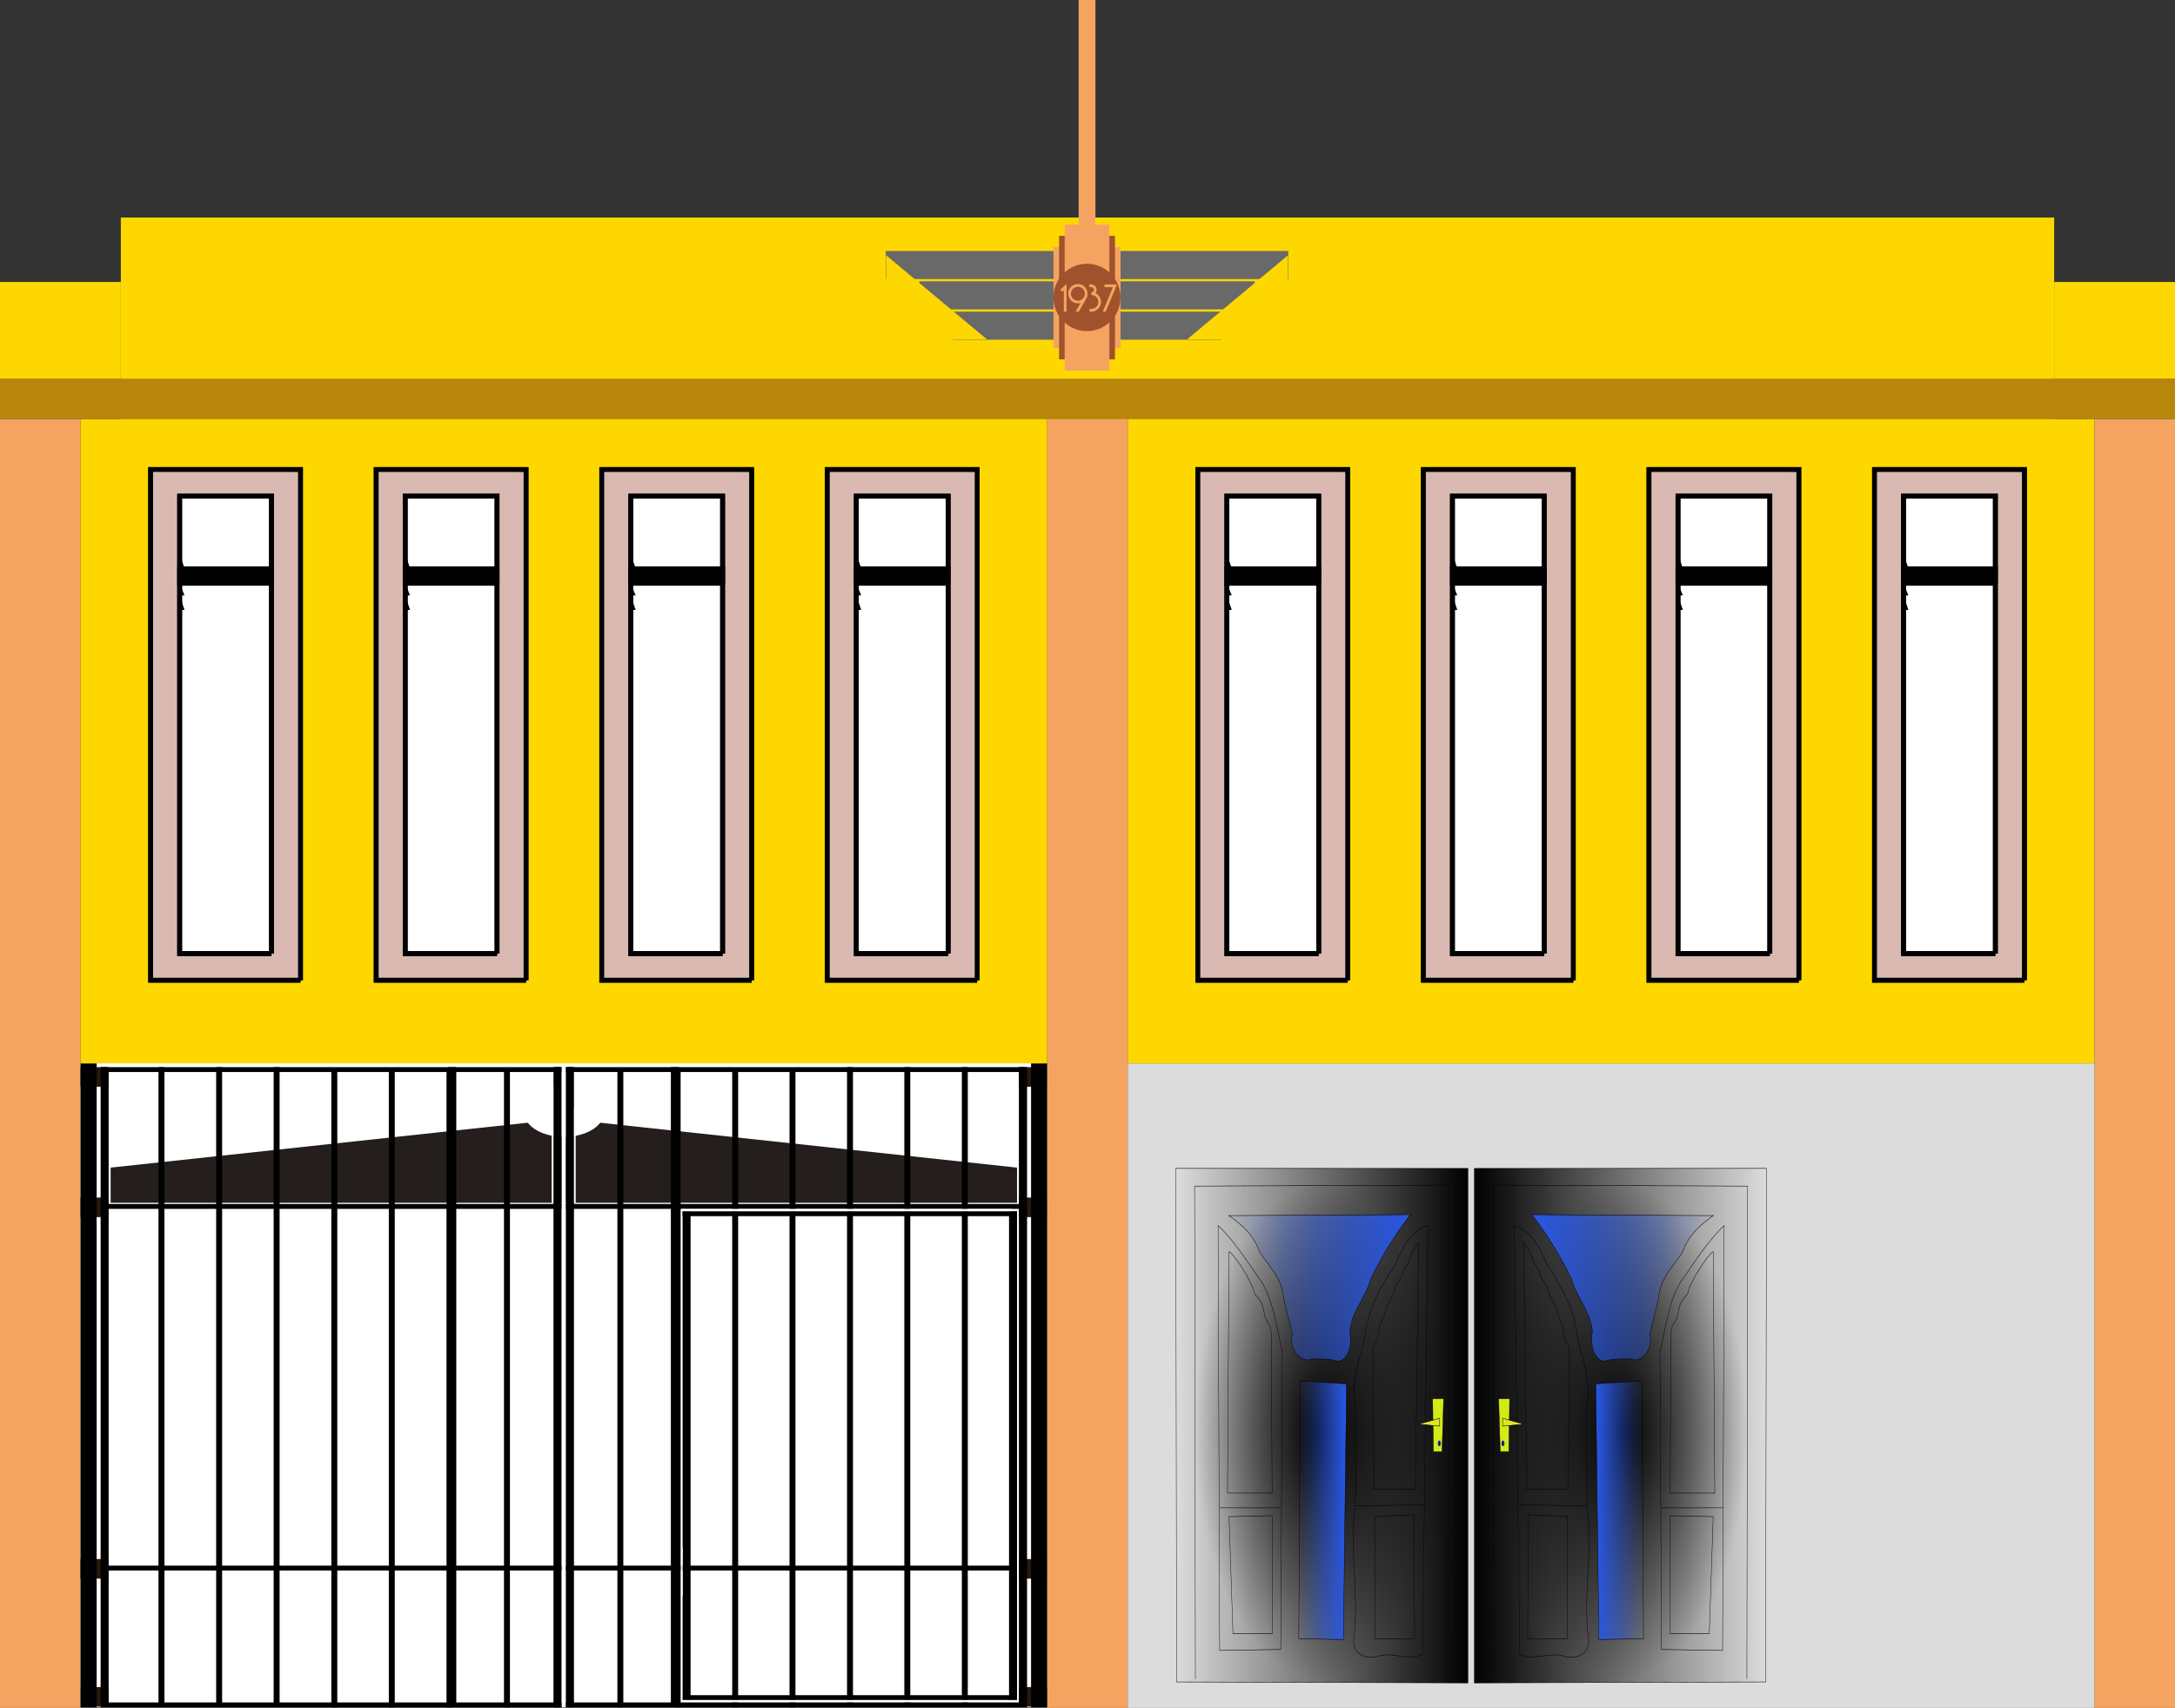 <?xml version="1.0" encoding="UTF-8" standalone="no"?>
<!-- Created with Inkscape (http://www.inkscape.org/) -->

<svg
   xmlns:dc="http://purl.org/dc/elements/1.1/"
   xmlns:cc="http://creativecommons.org/ns#"
   xmlns:rdf="http://www.w3.org/1999/02/22-rdf-syntax-ns#"
   xmlns:svg="http://www.w3.org/2000/svg"
   xmlns="http://www.w3.org/2000/svg"
   xmlns:sodipodi="http://sodipodi.sourceforge.net/DTD/sodipodi-0.dtd"
   xmlns:inkscape="http://www.inkscape.org/namespaces/inkscape"
   width="1350"
   height="1060"
   id="svg3119"
   version="1.1"
   inkscape:version="0.48.4 r9939"
   sodipodi:docname="1937 art deco shops.svg">
  <rect width="100%" height="100%" fill="#333333" stroke="none"/>
  <defs
     id="defs3121">
    <linearGradient
       id="linearGradient2935">
      <stop
         offset="0"
         style="stop-color:black;stop-opacity:.648"
         id="stop2937" />
      <stop
         offset="1"
         style="stop-color:black;stop-opacity:0"
         id="stop2939" />
    </linearGradient>
    <linearGradient
       inkscape:collect="always"
       x1="310.79"
       y1="703.92"
       x2="434.3"
       gradientUnits="userSpaceOnUse"
       y2="703.92"
       id="linearGradient4940">
      <stop
         offset="0"
         style="stop-color:#2958e6"
         id="stop13037" />
      <stop
         offset="1"
         style="stop-color:#2958e6;stop-opacity:0"
         id="stop13039" />
    </linearGradient>
    <linearGradient
       inkscape:collect="always"
       x1="146.11"
       y1="250.12"
       x2="613.04"
       gradientUnits="userSpaceOnUse"
       y2="250.12"
       id="linearGradient4938">
      <stop
         offset="0"
         style="stop-color:#2958e6"
         id="stop13027" />
      <stop
         offset="1"
         style="stop-color:#2958e6;stop-opacity:0"
         id="stop13029" />
    </linearGradient>
    <radialGradient
       inkscape:collect="always"
       r="326.85"
       gradientTransform="matrix(1,0,0,1.544,0,-295.96)"
       cx="374.55"
       cy="544.26"
       gradientUnits="userSpaceOnUse"
       id="radialGradient4936">
      <stop
         offset="0"
         style="stop-color:black"
         id="stop4887" />
      <stop
         offset="1"
         style="stop-color:black;stop-opacity:0"
         id="stop4889" />
    </radialGradient>
    <linearGradient
       inkscape:collect="always"
       x1="-.5"
       y1="531.2"
       x2="749.61"
       gradientUnits="userSpaceOnUse"
       y2="531.2"
       id="linearGradient4934">
      <stop
         offset="0"
         style="stop-color:black"
         id="stop4907" />
      <stop
         offset="1"
         style="stop-color:black;stop-opacity:0"
         id="stop4909" />
    </linearGradient>
    <linearGradient
       inkscape:collect="always"
       x1="-0.5"
       y1="531.2"
       x2="749.61"
       gradientUnits="userSpaceOnUse"
       y2="531.2"
       id="linearGradient4934-7">
      <stop
         offset="0"
         style="stop-color:black"
         id="stop4907-1" />
      <stop
         offset="1"
         style="stop-color:black;stop-opacity:0"
         id="stop4909-0" />
    </linearGradient>
    <radialGradient
       inkscape:collect="always"
       r="326.85"
       gradientTransform="matrix(1,0,0,1.544,0,-295.96)"
       cx="374.55"
       cy="544.26"
       gradientUnits="userSpaceOnUse"
       id="radialGradient4936-7">
      <stop
         offset="0"
         style="stop-color:black"
         id="stop4887-3" />
      <stop
         offset="1"
         style="stop-color:black;stop-opacity:0"
         id="stop4889-4" />
    </radialGradient>
    <linearGradient
       inkscape:collect="always"
       x1="146.11"
       y1="250.12"
       x2="613.04"
       gradientUnits="userSpaceOnUse"
       y2="250.12"
       id="linearGradient4938-9">
      <stop
         offset="0"
         style="stop-color:#2958e6"
         id="stop13027-6" />
      <stop
         offset="1"
         style="stop-color:#2958e6;stop-opacity:0"
         id="stop13029-5" />
    </linearGradient>
    <linearGradient
       inkscape:collect="always"
       x1="310.79"
       y1="703.92"
       x2="434.3"
       gradientUnits="userSpaceOnUse"
       y2="703.92"
       id="linearGradient4940-1">
      <stop
         offset="0"
         style="stop-color:#2958e6"
         id="stop13037-0" />
      <stop
         offset="1"
         style="stop-color:#2958e6;stop-opacity:0"
         id="stop13039-9" />
    </linearGradient>
  </defs>
  <sodipodi:namedview
     id="base"
     pagecolor="#ffffff"
     bordercolor="#666666"
     borderopacity="1.0"
     inkscape:pageopacity="0.0"
     inkscape:pageshadow="2"
     inkscape:zoom="0.53033009"
     inkscape:cx="856.32052"
     inkscape:cy="445.71489"
     inkscape:document-units="px"
     inkscape:current-layer="layer1"
     showgrid="false"
     inkscape:window-width="1280"
     inkscape:window-height="740"
     inkscape:window-x="-4"
     inkscape:window-y="-4"
     inkscape:window-maximized="1"
     fit-margin-top="0"
     fit-margin-left="0"
     fit-margin-right="0"
     fit-margin-bottom="0" />
  <g
     inkscape:label="Layer 1"
     inkscape:groupmode="layer"
     id="layer1"
     transform="translate(0,7.638)">
    <g
       id="g6263">
      <g
         id="g6256">
        <rect
           style="fill:#f4a460;fill-opacity:1;fill-rule:evenodd;stroke:none"
           id="rect3127"
           width="50"
           height="800"
           x="0"
           y="252.362" />
        <rect
           style="fill:#ffd700;fill-opacity:1;fill-rule:evenodd;stroke:none"
           id="rect3129"
           width="600"
           height="400"
           x="50"
           y="252.362" />
        <rect
           style="fill:#f4a460;fill-opacity:1;fill-rule:evenodd;stroke:none"
           id="rect3127-4"
           width="50"
           height="800"
           x="650"
           y="252.362" />
        <rect
           style="fill:#ffd700;fill-opacity:1;fill-rule:evenodd;stroke:none"
           id="rect3129-8"
           width="600"
           height="400"
           x="700"
           y="252.362" />
        <rect
           style="fill:#f4a460;fill-opacity:1;fill-rule:evenodd;stroke:none"
           id="rect3127-4-8"
           width="50"
           height="800"
           x="1300"
           y="252.362" />
      </g>
      <g
         id="g4884">
        <rect
           style="fill:#ffd700;fill-opacity:1;fill-rule:evenodd;stroke:none"
           id="rect3185"
           width="1200"
           height="125"
           x="75"
           y="127.362" />
        <rect
           style="fill:#b8860b;fill-opacity:1;fill-rule:evenodd;stroke:none"
           id="rect3273"
           width="1350"
           height="25"
           x="0"
           y="227.362" />
        <g
           id="g3290"
           transform="matrix(0.694,0,0,0.697,222.983,155.878)">
          <rect
             transform="scale(1,-1)"
             y="-67.891"
             x="530.904"
             height="25"
             width="240"
             id="rect2985"
             style="fill:#696969;fill-opacity:1;fill-rule:evenodd;stroke:none" />
          <rect
             transform="scale(1,-1)"
             y="-40.891"
             x="500.904"
             height="25"
             width="300"
             id="rect2985-1"
             style="fill:#696969;fill-opacity:1;fill-rule:evenodd;stroke:none" />
          <rect
             transform="scale(1,-1)"
             y="-13.891"
             x="470.904"
             height="25"
             width="360"
             id="rect2985-1-7"
             style="fill:#696969;fill-opacity:1;fill-rule:evenodd;stroke:none" />
          <path
             transform="matrix(0.142,-0.119,0.247,0.205,351.549,-127.735)"
             inkscape:transform-center-y="-22.339557"
             inkscape:transform-center-x="-20.130593"
             d="m -89.214,900.722 -158.08,-91.268 -158.08,-91.268 158.08,-91.268 158.08,-91.268 -9e-6,182.535 z"
             inkscape:randomized="0"
             inkscape:rounded="0"
             inkscape:flatsided="false"
             sodipodi:arg2="2.0943952"
             sodipodi:arg1="1.0471976"
             sodipodi:r2="105.38674"
             sodipodi:r1="210.77348"
             sodipodi:cy="718.18658"
             sodipodi:cx="-194.60027"
             sodipodi:sides="3"
             id="path3023"
             style="fill:#ffd700;fill-opacity:1;fill-rule:evenodd;stroke:none"
             sodipodi:type="star" />
          <path
             transform="matrix(-0.142,-0.119,-0.247,0.205,950.259,-127.735)"
             inkscape:transform-center-y="-22.339557"
             inkscape:transform-center-x="20.130596"
             d="m -89.214,900.722 -158.08,-91.268 -158.08,-91.268 158.08,-91.268 158.08,-91.268 -9e-6,182.535 z"
             inkscape:randomized="0"
             inkscape:rounded="0"
             inkscape:flatsided="false"
             sodipodi:arg2="2.0943952"
             sodipodi:arg1="1.0471976"
             sodipodi:r2="105.38674"
             sodipodi:r1="210.77348"
             sodipodi:cy="718.18658"
             sodipodi:cx="-194.60027"
             sodipodi:sides="3"
             id="path3023-4"
             style="fill:#ffd700;fill-opacity:1;fill-rule:evenodd;stroke:none"
             sodipodi:type="star" />
          <rect
             y="-14.609"
             x="620.904"
             height="90"
             width="60"
             id="rect3043"
             style="fill:#f4a460;fill-opacity:1;fill-rule:evenodd;stroke:none" />
          <rect
             y="-24.609"
             x="625.904"
             height="110"
             width="50"
             id="rect3043-0"
             style="fill:#a0522d;fill-opacity:1;fill-rule:evenodd;stroke:none" />
          <rect
             y="-34.609"
             x="630.904"
             height="130"
             width="40"
             id="rect3043-0-9"
             style="fill:#f4a460;fill-opacity:1;fill-rule:evenodd;stroke:none" />
          <path
             transform="matrix(0.962,0,0,1.011,502.211,-1012.787)"
             sodipodi:open="true"
             sodipodi:end="11.882284"
             sodipodi:start="5.748112"
             d="m 181.311,1016.568 c 8.777,14.094 3.889,32.293 -10.919,40.647 -14.807,8.354 -33.926,3.701 -42.703,-10.393 -8.777,-14.094 -3.889,-32.293 10.919,-40.647 13.27,-7.487 30.297,-4.608 40.046,6.772"
             sodipodi:ry="29.666666"
             sodipodi:rx="31.166666"
             sodipodi:cy="1031.6956"
             sodipodi:cx="154.5"
             id="path3081"
             style="fill:#a0522d;fill-opacity:1;fill-rule:evenodd;stroke:none"
             sodipodi:type="arc" />
          <g
             id="flowRoot3083"
             style="font-size:4px;font-style:normal;font-weight:normal;line-height:125%;letter-spacing:0px;word-spacing:0px;fill:#f4a460;fill-opacity:1;stroke:none;font-family:Sans"
             transform="translate(573.136,-1032.328)">
            <path
               id="path3092"
               style="font-size:32px;font-variant:normal;font-stretch:normal;fill:#f4a460;font-family:Grenadier NF;-inkscape-font-specification:Grenadier NF"
               d="m 59.432,1075.219 0,-24.672 -5.664,5.216 1.632,1.792 1.6,-1.504 0,19.168 z"
               inkscape:connector-curvature="0" />
            <path
               id="path3094"
               style="font-size:32px;font-variant:normal;font-stretch:normal;fill:#f4a460;font-family:Grenadier NF;-inkscape-font-specification:Grenadier NF"
               d="m 77.083,1063.539 c 0.383,-0.674 0.665,-1.366 0.848,-2.076 0.183,-0.71 0.273,-1.426 0.272,-2.148 -0.034,-2.265 -0.814,-4.255 -2.34,-5.968 -1.526,-1.713 -3.594,-2.615 -6.204,-2.704 -1.407,0.01 -2.771,0.352 -4.091,1.035 -1.32,0.683 -2.412,1.66 -3.273,2.933 -0.862,1.273 -1.308,2.798 -1.339,4.576 0.057,2.335 0.887,4.345 2.488,6.028 1.601,1.683 3.631,2.565 6.088,2.644 0.4,0 0.808,-0.025 1.224,-0.08 0.416,-0.055 0.84,-0.145 1.272,-0.272 l -4.416,7.712 2.784,0 z m -1.504,-5.92 c 0.155,0.549 0.229,1.083 0.224,1.6 -0.069,1.94 -0.723,3.46 -1.964,4.56 -1.241,1.1 -2.655,1.66 -4.244,1.68 -1.799,-0.061 -3.273,-0.699 -4.424,-1.916 -1.151,-1.217 -1.745,-2.647 -1.784,-4.292 0.085,-2.021 0.771,-3.555 2.056,-4.6 1.285,-1.045 2.659,-1.571 4.12,-1.576 1.347,0 2.573,0.389 3.68,1.156 1.107,0.767 1.885,1.897 2.336,3.388 z"
               inkscape:connector-curvature="0" />
            <path
               id="path3096"
               style="font-size:32px;font-variant:normal;font-stretch:normal;fill:#f4a460;font-family:Grenadier NF;-inkscape-font-specification:Grenadier NF"
               d="m 90.296,1066.611 c -0.021,-1.738 -0.483,-3.302 -1.388,-4.692 -0.905,-1.39 -2.127,-2.45 -3.668,-3.18 0.369,-0.403 0.647,-0.861 0.836,-1.376 0.189,-0.515 0.283,-1.069 0.284,-1.664 -0.036,-1.259 -0.492,-2.341 -1.368,-3.248 -0.876,-0.907 -1.956,-1.381 -3.24,-1.424 l -1.984,0 0,2.432 1.984,0 c 0.637,0.019 1.155,0.245 1.556,0.676 0.401,0.431 0.607,0.953 0.62,1.564 -0.015,0.641 -0.233,1.175 -0.652,1.604 -0.419,0.429 -0.949,0.651 -1.588,0.668 l 0,2.432 c 1.743,0.047 3.201,0.657 4.376,1.832 1.175,1.175 1.785,2.633 1.832,4.376 -0.051,1.715 -0.677,3.165 -1.88,4.352 -1.203,1.187 -2.677,1.805 -4.424,1.856 l -1.6,0 0,2.4 1.632,0 c 2.419,-0.069 4.453,-0.923 6.1,-2.564 1.647,-1.641 2.505,-3.655 2.572,-6.044 z"
               inkscape:connector-curvature="0" />
            <path
               id="path3098"
               style="font-size:32px;font-variant:normal;font-stretch:normal;fill:#f4a460;font-family:Grenadier NF;-inkscape-font-specification:Grenadier NF"
               d="m 104.566,1051.027 -11.2,0 0,2.432 7.552,0 -9.088,21.76 2.624,0 z"
               inkscape:connector-curvature="0" />
          </g>
          <rect
             y="-234.609"
             x="643.404"
             height="200"
             width="15"
             id="rect3100"
             style="fill:#f4a460;fill-opacity:1;fill-rule:evenodd;stroke:none" />
        </g>
        <rect
           style="fill:#ffd700;fill-opacity:1;fill-rule:evenodd;stroke:none"
           id="rect4864"
           width="75"
           height="60"
           x="0"
           y="167.362" />
        <rect
           style="fill:#ffd700;fill-opacity:1;fill-rule:evenodd;stroke:none"
           id="rect4864-5"
           width="75"
           height="60"
           x="1275"
           y="167.362" />
      </g>
      <g
         id="g5465">
        <g
           id="g5253">
          <g
             transform="matrix(1.5,0,0,1.502,910.482,-105.38)"
             id="g4408">
            <path
               inkscape:connector-curvature="0"
               id="path4"
               style="fill:none;stroke:#000000;stroke-width:2"
               d="m -482.65,470.091 v -211 l -62,-10e-4 v 211 h 62" />
            <path
               inkscape:connector-curvature="0"
               id="path16"
               style="fill:#d9b9b1;stroke:#000000;stroke-width:2"
               d="m -482.65,470.091 v -211 l -62,-10e-4 v 211 h 62 z" />
            <path
               inkscape:connector-curvature="0"
               id="path20"
               style="fill:#ffffff;stroke:#000000;stroke-width:2"
               d="m -494.65,459.091 v -189 l -38,-10e-4 v 189 h 38 z" />
            <path
               inkscape:connector-curvature="0"
               id="path36"
               style="fill:#000000;stroke:#000000;stroke-width:2"
               d="m -494.65,306.09 v -6 h -38 v 6 h 38" />
            <path
               inkscape:connector-curvature="0"
               id="path40"
               style="fill:#000000"
               d="m -532.65,294.09 v 6 h 2 l -2,-6 z" />
            <path
               inkscape:connector-curvature="0"
               id="path42"
               style="fill:#000000"
               d="m -532.65,300.09 v 6 h 2 l -2,-6 z" />
            <path
               inkscape:connector-curvature="0"
               id="path48"
               style="fill:#000000"
               d="m -532.65,294.09 v 6 h 2 l -2,-6 z" />
            <path
               inkscape:connector-curvature="0"
               id="path50"
               style="fill:#000000"
               d="m -532.65,300.09 v 6 h 2 l -2,-6 z" />
            <path
               inkscape:connector-curvature="0"
               id="path52"
               style="fill:#000000"
               d="m -532.65,306.09 v 5 h 2 l -2,-5 z" />
            <path
               inkscape:connector-curvature="0"
               id="path58"
               style="fill:#000000"
               d="m -532.65,311.09 v 6 h 2 l -2,-6 z" />
            <path
               inkscape:connector-curvature="0"
               id="path158"
               style="fill:none;stroke:#000000;stroke-width:2"
               d="m -494.65,459.091 v -189 l -38,-10e-4 v 189 h 38" />
          </g>
          <g
             transform="matrix(1.5,0,0,1.502,1050.482,-105.38)"
             id="g4408-9">
            <path
               inkscape:connector-curvature="0"
               id="path4-8"
               style="fill:none;stroke:#000000;stroke-width:2"
               d="m -482.65,470.091 v -211 l -62,-10e-4 v 211 h 62" />
            <path
               inkscape:connector-curvature="0"
               id="path16-4"
               style="fill:#d9b9b1;stroke:#000000;stroke-width:2"
               d="m -482.65,470.091 v -211 l -62,-10e-4 v 211 h 62 z" />
            <path
               inkscape:connector-curvature="0"
               id="path20-0"
               style="fill:#ffffff;stroke:#000000;stroke-width:2"
               d="m -494.65,459.091 v -189 l -38,-10e-4 v 189 h 38 z" />
            <path
               inkscape:connector-curvature="0"
               id="path36-7"
               style="fill:#000000;stroke:#000000;stroke-width:2"
               d="m -494.65,306.09 v -6 h -38 v 6 h 38" />
            <path
               inkscape:connector-curvature="0"
               id="path40-6"
               style="fill:#000000"
               d="m -532.65,294.09 v 6 h 2 l -2,-6 z" />
            <path
               inkscape:connector-curvature="0"
               id="path42-3"
               style="fill:#000000"
               d="m -532.65,300.09 v 6 h 2 l -2,-6 z" />
            <path
               inkscape:connector-curvature="0"
               id="path48-6"
               style="fill:#000000"
               d="m -532.65,294.09 v 6 h 2 l -2,-6 z" />
            <path
               inkscape:connector-curvature="0"
               id="path50-1"
               style="fill:#000000"
               d="m -532.65,300.09 v 6 h 2 l -2,-6 z" />
            <path
               inkscape:connector-curvature="0"
               id="path52-5"
               style="fill:#000000"
               d="m -532.65,306.09 v 5 h 2 l -2,-5 z" />
            <path
               inkscape:connector-curvature="0"
               id="path58-4"
               style="fill:#000000"
               d="m -532.65,311.09 v 6 h 2 l -2,-6 z" />
            <path
               inkscape:connector-curvature="0"
               id="path158-2"
               style="fill:none;stroke:#000000;stroke-width:2"
               d="m -494.65,459.091 v -189 l -38,-10e-4 v 189 h 38" />
          </g>
          <g
             transform="matrix(1.5,0,0,1.502,1190.482,-105.38)"
             id="g4408-9-0">
            <path
               inkscape:connector-curvature="0"
               id="path4-8-9"
               style="fill:none;stroke:#000000;stroke-width:2"
               d="m -482.65,470.091 v -211 l -62,-10e-4 v 211 h 62" />
            <path
               inkscape:connector-curvature="0"
               id="path16-4-7"
               style="fill:#d9b9b1;stroke:#000000;stroke-width:2"
               d="m -482.65,470.091 v -211 l -62,-10e-4 v 211 h 62 z" />
            <path
               inkscape:connector-curvature="0"
               id="path20-0-3"
               style="fill:#ffffff;stroke:#000000;stroke-width:2"
               d="m -494.65,459.091 v -189 l -38,-10e-4 v 189 h 38 z" />
            <path
               inkscape:connector-curvature="0"
               id="path36-7-7"
               style="fill:#000000;stroke:#000000;stroke-width:2"
               d="m -494.65,306.09 v -6 h -38 v 6 h 38" />
            <path
               inkscape:connector-curvature="0"
               id="path40-6-2"
               style="fill:#000000"
               d="m -532.65,294.09 v 6 h 2 l -2,-6 z" />
            <path
               inkscape:connector-curvature="0"
               id="path42-3-6"
               style="fill:#000000"
               d="m -532.65,300.09 v 6 h 2 l -2,-6 z" />
            <path
               inkscape:connector-curvature="0"
               id="path48-6-0"
               style="fill:#000000"
               d="m -532.65,294.09 v 6 h 2 l -2,-6 z" />
            <path
               inkscape:connector-curvature="0"
               id="path50-1-1"
               style="fill:#000000"
               d="m -532.65,300.09 v 6 h 2 l -2,-6 z" />
            <path
               inkscape:connector-curvature="0"
               id="path52-5-6"
               style="fill:#000000"
               d="m -532.65,306.09 v 5 h 2 l -2,-5 z" />
            <path
               inkscape:connector-curvature="0"
               id="path58-4-5"
               style="fill:#000000"
               d="m -532.65,311.09 v 6 h 2 l -2,-6 z" />
            <path
               inkscape:connector-curvature="0"
               id="path158-2-7"
               style="fill:none;stroke:#000000;stroke-width:2"
               d="m -494.65,459.091 v -189 l -38,-10e-4 v 189 h 38" />
          </g>
          <g
             transform="matrix(1.5,0,0,1.502,1330.482,-105.38)"
             id="g4408-9-0-5">
            <path
               inkscape:connector-curvature="0"
               id="path4-8-9-4"
               style="fill:none;stroke:#000000;stroke-width:2"
               d="m -482.65,470.091 v -211 l -62,-10e-4 v 211 h 62" />
            <path
               inkscape:connector-curvature="0"
               id="path16-4-7-1"
               style="fill:#d9b9b1;stroke:#000000;stroke-width:2"
               d="m -482.65,470.091 v -211 l -62,-10e-4 v 211 h 62 z" />
            <path
               inkscape:connector-curvature="0"
               id="path20-0-3-2"
               style="fill:#ffffff;stroke:#000000;stroke-width:2"
               d="m -494.65,459.091 v -189 l -38,-10e-4 v 189 h 38 z" />
            <path
               inkscape:connector-curvature="0"
               id="path36-7-7-0"
               style="fill:#000000;stroke:#000000;stroke-width:2"
               d="m -494.65,306.09 v -6 h -38 v 6 h 38" />
            <path
               inkscape:connector-curvature="0"
               id="path40-6-2-0"
               style="fill:#000000"
               d="m -532.65,294.09 v 6 h 2 l -2,-6 z" />
            <path
               inkscape:connector-curvature="0"
               id="path42-3-6-1"
               style="fill:#000000"
               d="m -532.65,300.09 v 6 h 2 l -2,-6 z" />
            <path
               inkscape:connector-curvature="0"
               id="path48-6-0-4"
               style="fill:#000000"
               d="m -532.65,294.09 v 6 h 2 l -2,-6 z" />
            <path
               inkscape:connector-curvature="0"
               id="path50-1-1-6"
               style="fill:#000000"
               d="m -532.65,300.09 v 6 h 2 l -2,-6 z" />
            <path
               inkscape:connector-curvature="0"
               id="path52-5-6-0"
               style="fill:#000000"
               d="m -532.65,306.09 v 5 h 2 l -2,-5 z" />
            <path
               inkscape:connector-curvature="0"
               id="path58-4-5-7"
               style="fill:#000000"
               d="m -532.65,311.09 v 6 h 2 l -2,-6 z" />
            <path
               inkscape:connector-curvature="0"
               id="path158-2-7-1"
               style="fill:none;stroke:#000000;stroke-width:2"
               d="m -494.65,459.091 v -189 l -38,-10e-4 v 189 h 38" />
          </g>
        </g>
        <g
           transform="translate(650,3.9900608e-6)"
           id="g5253-7">
          <g
             transform="matrix(1.5,0,0,1.502,910.482,-105.38)"
             id="g4408-7">
            <path
               inkscape:connector-curvature="0"
               id="path4-7"
               style="fill:none;stroke:#000000;stroke-width:2"
               d="m -482.65,470.091 v -211 l -62,-10e-4 v 211 h 62" />
            <path
               inkscape:connector-curvature="0"
               id="path16-7"
               style="fill:#d9b9b1;stroke:#000000;stroke-width:2"
               d="m -482.65,470.091 v -211 l -62,-10e-4 v 211 h 62 z" />
            <path
               inkscape:connector-curvature="0"
               id="path20-3"
               style="fill:#ffffff;stroke:#000000;stroke-width:2"
               d="m -494.65,459.091 v -189 l -38,-10e-4 v 189 h 38 z" />
            <path
               inkscape:connector-curvature="0"
               id="path36-3"
               style="fill:#000000;stroke:#000000;stroke-width:2"
               d="m -494.65,306.09 v -6 h -38 v 6 h 38" />
            <path
               inkscape:connector-curvature="0"
               id="path40-5"
               style="fill:#000000"
               d="m -532.65,294.09 v 6 h 2 l -2,-6 z" />
            <path
               inkscape:connector-curvature="0"
               id="path42-9"
               style="fill:#000000"
               d="m -532.65,300.09 v 6 h 2 l -2,-6 z" />
            <path
               inkscape:connector-curvature="0"
               id="path48-9"
               style="fill:#000000"
               d="m -532.65,294.09 v 6 h 2 l -2,-6 z" />
            <path
               inkscape:connector-curvature="0"
               id="path50-8"
               style="fill:#000000"
               d="m -532.65,300.09 v 6 h 2 l -2,-6 z" />
            <path
               inkscape:connector-curvature="0"
               id="path52-1"
               style="fill:#000000"
               d="m -532.65,306.09 v 5 h 2 l -2,-5 z" />
            <path
               inkscape:connector-curvature="0"
               id="path58-8"
               style="fill:#000000"
               d="m -532.65,311.09 v 6 h 2 l -2,-6 z" />
            <path
               inkscape:connector-curvature="0"
               id="path158-26"
               style="fill:none;stroke:#000000;stroke-width:2"
               d="m -494.65,459.091 v -189 l -38,-10e-4 v 189 h 38" />
          </g>
          <g
             transform="matrix(1.5,0,0,1.502,1050.482,-105.38)"
             id="g4408-9-6">
            <path
               inkscape:connector-curvature="0"
               id="path4-8-0"
               style="fill:none;stroke:#000000;stroke-width:2"
               d="m -482.65,470.091 v -211 l -62,-10e-4 v 211 h 62" />
            <path
               inkscape:connector-curvature="0"
               id="path16-4-3"
               style="fill:#d9b9b1;stroke:#000000;stroke-width:2"
               d="m -482.65,470.091 v -211 l -62,-10e-4 v 211 h 62 z" />
            <path
               inkscape:connector-curvature="0"
               id="path20-0-8"
               style="fill:#ffffff;stroke:#000000;stroke-width:2"
               d="m -494.65,459.091 v -189 l -38,-10e-4 v 189 h 38 z" />
            <path
               inkscape:connector-curvature="0"
               id="path36-7-0"
               style="fill:#000000;stroke:#000000;stroke-width:2"
               d="m -494.65,306.09 v -6 h -38 v 6 h 38" />
            <path
               inkscape:connector-curvature="0"
               id="path40-6-1"
               style="fill:#000000"
               d="m -532.65,294.09 v 6 h 2 l -2,-6 z" />
            <path
               inkscape:connector-curvature="0"
               id="path42-3-2"
               style="fill:#000000"
               d="m -532.65,300.09 v 6 h 2 l -2,-6 z" />
            <path
               inkscape:connector-curvature="0"
               id="path48-6-5"
               style="fill:#000000"
               d="m -532.65,294.09 v 6 h 2 l -2,-6 z" />
            <path
               inkscape:connector-curvature="0"
               id="path50-1-0"
               style="fill:#000000"
               d="m -532.65,300.09 v 6 h 2 l -2,-6 z" />
            <path
               inkscape:connector-curvature="0"
               id="path52-5-9"
               style="fill:#000000"
               d="m -532.65,306.09 v 5 h 2 l -2,-5 z" />
            <path
               inkscape:connector-curvature="0"
               id="path58-4-4"
               style="fill:#000000"
               d="m -532.65,311.09 v 6 h 2 l -2,-6 z" />
            <path
               inkscape:connector-curvature="0"
               id="path158-2-78"
               style="fill:none;stroke:#000000;stroke-width:2"
               d="m -494.65,459.091 v -189 l -38,-10e-4 v 189 h 38" />
          </g>
          <g
             transform="matrix(1.5,0,0,1.502,1190.482,-105.38)"
             id="g4408-9-0-3">
            <path
               inkscape:connector-curvature="0"
               id="path4-8-9-5"
               style="fill:none;stroke:#000000;stroke-width:2"
               d="m -482.65,470.091 v -211 l -62,-10e-4 v 211 h 62" />
            <path
               inkscape:connector-curvature="0"
               id="path16-4-7-12"
               style="fill:#d9b9b1;stroke:#000000;stroke-width:2"
               d="m -482.65,470.091 v -211 l -62,-10e-4 v 211 h 62 z" />
            <path
               inkscape:connector-curvature="0"
               id="path20-0-3-0"
               style="fill:#ffffff;stroke:#000000;stroke-width:2"
               d="m -494.65,459.091 v -189 l -38,-10e-4 v 189 h 38 z" />
            <path
               inkscape:connector-curvature="0"
               id="path36-7-7-1"
               style="fill:#000000;stroke:#000000;stroke-width:2"
               d="m -494.65,306.09 v -6 h -38 v 6 h 38" />
            <path
               inkscape:connector-curvature="0"
               id="path40-6-2-6"
               style="fill:#000000"
               d="m -532.65,294.09 v 6 h 2 l -2,-6 z" />
            <path
               inkscape:connector-curvature="0"
               id="path42-3-6-4"
               style="fill:#000000"
               d="m -532.65,300.09 v 6 h 2 l -2,-6 z" />
            <path
               inkscape:connector-curvature="0"
               id="path48-6-0-0"
               style="fill:#000000"
               d="m -532.65,294.09 v 6 h 2 l -2,-6 z" />
            <path
               inkscape:connector-curvature="0"
               id="path50-1-1-61"
               style="fill:#000000"
               d="m -532.65,300.09 v 6 h 2 l -2,-6 z" />
            <path
               inkscape:connector-curvature="0"
               id="path52-5-6-8"
               style="fill:#000000"
               d="m -532.65,306.09 v 5 h 2 l -2,-5 z" />
            <path
               inkscape:connector-curvature="0"
               id="path58-4-5-9"
               style="fill:#000000"
               d="m -532.65,311.09 v 6 h 2 l -2,-6 z" />
            <path
               inkscape:connector-curvature="0"
               id="path158-2-7-8"
               style="fill:none;stroke:#000000;stroke-width:2"
               d="m -494.65,459.091 v -189 l -38,-10e-4 v 189 h 38" />
          </g>
          <g
             transform="matrix(1.5,0,0,1.502,1330.482,-105.38)"
             id="g4408-9-0-5-4">
            <path
               inkscape:connector-curvature="0"
               id="path4-8-9-4-1"
               style="fill:none;stroke:#000000;stroke-width:2"
               d="m -482.65,470.091 v -211 l -62,-10e-4 v 211 h 62" />
            <path
               inkscape:connector-curvature="0"
               id="path16-4-7-1-4"
               style="fill:#d9b9b1;stroke:#000000;stroke-width:2"
               d="m -482.65,470.091 v -211 l -62,-10e-4 v 211 h 62 z" />
            <path
               inkscape:connector-curvature="0"
               id="path20-0-3-2-3"
               style="fill:#ffffff;stroke:#000000;stroke-width:2"
               d="m -494.65,459.091 v -189 l -38,-10e-4 v 189 h 38 z" />
            <path
               inkscape:connector-curvature="0"
               id="path36-7-7-0-9"
               style="fill:#000000;stroke:#000000;stroke-width:2"
               d="m -494.65,306.09 v -6 h -38 v 6 h 38" />
            <path
               inkscape:connector-curvature="0"
               id="path40-6-2-0-8"
               style="fill:#000000"
               d="m -532.65,294.09 v 6 h 2 l -2,-6 z" />
            <path
               inkscape:connector-curvature="0"
               id="path42-3-6-1-8"
               style="fill:#000000"
               d="m -532.65,300.09 v 6 h 2 l -2,-6 z" />
            <path
               inkscape:connector-curvature="0"
               id="path48-6-0-4-0"
               style="fill:#000000"
               d="m -532.65,294.09 v 6 h 2 l -2,-6 z" />
            <path
               inkscape:connector-curvature="0"
               id="path50-1-1-6-8"
               style="fill:#000000"
               d="m -532.65,300.09 v 6 h 2 l -2,-6 z" />
            <path
               inkscape:connector-curvature="0"
               id="path52-5-6-0-7"
               style="fill:#000000"
               d="m -532.65,306.09 v 5 h 2 l -2,-5 z" />
            <path
               inkscape:connector-curvature="0"
               id="path58-4-5-7-7"
               style="fill:#000000"
               d="m -532.65,311.09 v 6 h 2 l -2,-6 z" />
            <path
               inkscape:connector-curvature="0"
               id="path158-2-7-1-8"
               style="fill:none;stroke:#000000;stroke-width:2"
               d="m -494.65,459.091 v -189 l -38,-10e-4 v 189 h 38" />
          </g>
        </g>
      </g>
      <g
         id="g6162">
        <g
           id="g5895"
           transform="matrix(0.701,0,0,0.428,246.491,522.971)">
          <rect
             id="rect3306"
             style="fill:#ffffff"
             height="933.67"
             width="855.69"
             y="302.335"
             x="-280.24" />
          <rect
             id="rect3982-0"
             style="fill:#ffffff"
             height="41.852"
             width="827.39"
             y="302.335"
             x="-266.082" />
          <path
             id="path4150"
             style="fill:#241f1c"
             d="m -253.668,453.365 v 50.942 h 802.56 v -50.942 l -401.28,-70.757 z"
             sodipodi:nodetypes="cccccc"
             inkscape:connector-curvature="0" />
          <path
             id="path4185"
             sodipodi:rx="18.220062"
             sodipodi:ry="17.898867"
             style="fill:#ffffff"
             sodipodi:type="arc"
             d="m 461.746,42.53 c 5.131,8.504 2.273,19.483 -6.383,24.524 -8.656,5.041 -19.833,2.233 -24.964,-6.27 -5.131,-8.504 -2.273,-19.483 6.383,-24.524 7.758,-4.517 17.712,-2.78 23.411,4.086"
             sodipodi:open="true"
             transform="matrix(1.937,0,0,1.972,-716.27,271.627)"
             sodipodi:cy="51.656967"
             sodipodi:cx="446.07224"
             sodipodi:end="11.882284"
             sodipodi:start="5.748112" />
          <rect
             id="rect3982-0-4-0-7-4-6-2-0-7"
             style="fill:#000000"
             transform="scale(-1,-1)"
             height="7.087"
             width="820.29"
             y="-1037.595"
             x="-557.75" />
          <rect
             id="rect3982-0-4-0-7-4-6-2-0"
             style="fill:#000000"
             transform="scale(-1,-1)"
             height="7.087"
             width="820.29"
             y="-513.175"
             x="-557.75" />
          <rect
             id="rect3982"
             style="fill:#ffffff"
             height="20.24"
             width="827.38"
             y="1215.235"
             x="-266.082" />
          <g
             id="g3851"
             transform="matrix(0.991,0,0,1,-272.884,184.152)">
            <rect
               id="rect3817"
               style="fill:#28170b"
               transform="matrix(0,-1,1,0,0,0)"
               height="24.825"
               width="28.346"
               y="830.96"
               x="-340.97" />
            <rect
               id="rect3817-3"
               style="fill:#28170b"
               transform="matrix(0,-1,1,0,0,0)"
               height="24.825"
               width="28.346"
               y="830.93"
               x="-865.19" />
            <rect
               id="rect3817-38"
               style="fill:#28170b"
               transform="matrix(0,-1,1,0,0,0)"
               height="24.825"
               width="28.346"
               y="831.13"
               x="-1050.8" />
            <rect
               id="rect3817-9"
               style="fill:#28170b"
               transform="matrix(0,-1,1,0,0,0)"
               height="24.825"
               width="28.346"
               y="830.95"
               x="-151.88" />
          </g>
          <rect
             id="rect3982-0-4-0"
             style="fill:#000000"
             transform="matrix(0,-1,1,0,0,0)"
             height="7.087"
             width="926.52"
             y="149.27"
             x="-1234.135" />
          <rect
             id="rect3982-0-4-0-7"
             style="fill:#000000"
             transform="matrix(0,-1,1,0,0,0)"
             height="7.087"
             width="928.23"
             y="138.63"
             x="-1235.935" />
          <rect
             id="rect3982-0-4-0-7-4"
             style="fill:#000000"
             transform="matrix(0,-1,1,0,0,0)"
             height="7.087"
             width="708.74"
             y="541.81"
             x="-1225.435" />
          <rect
             id="rect3982-0-4-0-7-4-6"
             style="fill:#000000"
             transform="scale(-1,-1)"
             height="7.087"
             width="292.27"
             y="-1225.435"
             x="-548.77" />
          <rect
             id="rect3204"
             ry="0"
             style="fill:#000000"
             transform="scale(-1,1)"
             height="933.67"
             width="14.173"
             y="302.335"
             x="-575.48" />
          <rect
             id="rect3982-0-4-0-7-4-3"
             style="fill:#000000"
             transform="matrix(0,-1,1,0,0,0)"
             height="7.055"
             width="708.69"
             y="252.77"
             x="-1225.335" />
          <rect
             id="rect3982-0-4-0-7-4-6-2"
             style="fill:#000000"
             transform="scale(-1,-1)"
             height="7.087"
             width="296.08"
             y="-523.735"
             x="-548.85" />
          <rect
             id="rect3982-0-4-4"
             style="fill:#ffffff"
             transform="matrix(0,-1,1,0,0,0)"
             height="1.772"
             width="70.866"
             y="250.99"
             x="-1074.785" />
          <rect
             id="rect3982-0-4-4-0"
             style="fill:#ffffff"
             transform="matrix(0,-1,1,0,0,0)"
             height="1.748"
             width="137.62"
             y="156.35"
             x="-504.355" />
          <rect
             id="rect3982-0-4-4-4"
             style="fill:#ffffff"
             transform="matrix(0,-1,1,0,0,0)"
             height="1.772"
             width="169.51"
             y="136.84"
             x="-504.315" />
          <rect
             id="rect3982-0-4-4-49"
             style="fill:#ffffff"
             transform="matrix(0,-1,1,0,0,0)"
             height="1.772"
             width="70.866"
             y="548.9"
             x="-1077.695" />
          <g
             transform="translate(-280.24,183.835)"
             id="g3679">
            <rect
               id="rect3982-0-4-0-7-4-3-9-5"
               style="fill:#000000"
               transform="matrix(0,-1,1,0,0,0)"
               height="7.087"
               width="927.78"
               y="325.53"
               x="-1051.6" />
            <g
               id="g3414"
               transform="matrix(1.633,0,0,1.264,-15.173,-325.75)">
              <rect
                 id="rect3982-0-4-0-7-4-3-9-5-1"
                 style="fill:#000000"
                 transform="matrix(0,-1,1,0,0,0)"
                 height="3.225"
                 width="733.75"
                 y="238.84"
                 x="-1090.2" />
              <rect
                 id="rect3982-0-4-0-7-4-3-9-5-1-5"
                 style="fill:#000000"
                 transform="matrix(0,-1,1,0,0,0)"
                 height="3.225"
                 width="733.75"
                 y="207.68"
                 x="-1090.2" />
              <rect
                 id="rect3982-0-4-0-7-4-3-9-5-1-3"
                 style="fill:#000000"
                 transform="matrix(0,-1,1,0,0,0)"
                 height="3.225"
                 width="733.75"
                 y="176.4"
                 x="-1090.2" />
              <rect
                 id="rect3982-0-4-0-7-4-3-9-5-1-5-1"
                 style="fill:#000000"
                 transform="matrix(0,-1,1,0,0,0)"
                 height="3.225"
                 width="733.75"
                 y="145.23"
                 x="-1090.2" />
              <rect
                 id="rect3982-0-4-0-7-4-3-9-5-1-8"
                 style="fill:#000000"
                 transform="matrix(0,-1,1,0,0,0)"
                 height="3.225"
                 width="733.75"
                 y="113.95"
                 x="-1089.5" />
              <rect
                 id="rect3982-0-4-0-7-4-3-9-5-1-5-9"
                 style="fill:#000000"
                 transform="matrix(0,-1,1,0,0,0)"
                 height="3.225"
                 width="733.75"
                 y="82.785"
                 x="-1089.5" />
              <rect
                 id="rect3982-0-4-0-7-4-3-9-5-1-3-6"
                 style="fill:#000000"
                 transform="matrix(0,-1,1,0,0,0)"
                 height="3.225"
                 width="733.75"
                 y="51.506"
                 x="-1089.5" />
              <rect
                 id="rect3982-0-4-0-7-4-3-9-5-1-5-1-4"
                 style="fill:#000000"
                 transform="matrix(0,-1,1,0,0,0)"
                 height="3.225"
                 width="733.75"
                 y="20.34"
                 x="-1089.5" />
            </g>
            <rect
               id="rect3982-0-4-0-7-4-3-9-5-1-1"
               style="fill:#000000"
               transform="matrix(0,-1,1,0,0,0)"
               height="5.266"
               width="928.23"
               y="418.87"
               x="-1052.1" />
          </g>
          <g
             id="g3679-9"
             transform="matrix(-0.997,0,0,1,574.01,183.793)">
            <rect
               id="rect3982-0-4-0-7-4-3-9-5-7"
               style="fill:#000000"
               transform="matrix(0,-1,1,0,0,0)"
               height="7.087"
               width="927.78"
               y="325.53"
               x="-1051.6" />
            <g
               id="g3414-4"
               transform="matrix(1.633,0,0,1.264,-15.173,-325.75)">
              <rect
                 id="rect3982-0-4-0-7-4-3-9-5-1-9"
                 style="fill:#000000"
                 transform="matrix(0,-1,1,0,0,0)"
                 height="3.225"
                 width="733.75"
                 y="238.84"
                 x="-1090.2" />
              <rect
                 id="rect3982-0-4-0-7-4-3-9-5-1-5-17"
                 style="fill:#000000"
                 transform="matrix(0,-1,1,0,0,0)"
                 height="3.225"
                 width="733.75"
                 y="207.68"
                 x="-1090.2" />
              <rect
                 id="rect3982-0-4-0-7-4-3-9-5-1-3-0"
                 style="fill:#000000"
                 transform="matrix(0,-1,1,0,0,0)"
                 height="3.225"
                 width="733.75"
                 y="176.4"
                 x="-1090.2" />
              <rect
                 id="rect3982-0-4-0-7-4-3-9-5-1-5-1-6"
                 style="fill:#000000"
                 transform="matrix(0,-1,1,0,0,0)"
                 height="3.225"
                 width="733.75"
                 y="145.23"
                 x="-1090.2" />
              <rect
                 id="rect3982-0-4-0-7-4-3-9-5-1-8-0"
                 style="fill:#000000"
                 transform="matrix(0,-1,1,0,0,0)"
                 height="3.225"
                 width="733.75"
                 y="113.95"
                 x="-1089.5" />
              <rect
                 id="rect3982-0-4-0-7-4-3-9-5-1-5-9-8"
                 style="fill:#000000"
                 transform="matrix(0,-1,1,0,0,0)"
                 height="3.225"
                 width="733.75"
                 y="82.785"
                 x="-1089.5" />
              <rect
                 id="rect3982-0-4-0-7-4-3-9-5-1-3-6-5"
                 style="fill:#000000"
                 transform="matrix(0,-1,1,0,0,0)"
                 height="3.225"
                 width="733.75"
                 y="51.506"
                 x="-1089.5" />
              <rect
                 id="rect3982-0-4-0-7-4-3-9-5-1-5-1-4-3"
                 style="fill:#000000"
                 transform="matrix(0,-1,1,0,0,0)"
                 height="3.225"
                 width="733.75"
                 y="20.34"
                 x="-1089.5" />
            </g>
            <rect
               id="rect3982-0-4-0-7-4-3-9-5-1-1-9"
               style="fill:#000000"
               transform="matrix(0,-1,1,0,0,0)"
               height="5.266"
               width="928.23"
               y="418.87"
               x="-1052.1" />
          </g>
          <rect
             id="rect3982-0-4-3-7"
             style="fill:#ffffff"
             transform="scale(-1,-1)"
             height="3.473"
             width="292.47"
             y="-516.655"
             x="-544.17" />
          <rect
             id="rect3982-0-4-3"
             style="fill:#ffffff"
             transform="scale(-1,-1)"
             height="3.515"
             width="293.51"
             y="-1228.935"
             x="-549.21" />
          <g
             id="g3851-9"
             transform="matrix(0.991,0,0,1,-1103.81,184.152)">
            <rect
               id="rect3817-4"
               style="fill:#28170b"
               transform="matrix(0,-1,1,0,0,0)"
               height="24.825"
               width="28.346"
               y="830.96"
               x="-340.97" />
            <rect
               id="rect3817-3-6"
               style="fill:#28170b"
               transform="matrix(0,-1,1,0,0,0)"
               height="24.825"
               width="28.346"
               y="830.93"
               x="-865.19" />
            <rect
               id="rect3817-38-4"
               style="fill:#28170b"
               transform="matrix(0,-1,1,0,0,0)"
               height="24.825"
               width="28.346"
               y="831.13"
               x="-1050.8" />
            <rect
               id="rect3817-9-5"
               style="fill:#28170b"
               transform="matrix(0,-1,1,0,0,0)"
               height="24.825"
               width="28.346"
               y="830.95"
               x="-151.88" />
          </g>
          <rect
             id="rect3204-6"
             ry="0"
             style="fill:#000000"
             transform="scale(-1,1)"
             height="933.67"
             width="14.173"
             y="302.335"
             x="266.067" />
          <rect
             id="rect3204-8"
             style="fill:none;stroke:#000000;stroke-width:7.087"
             ry="0"
             height="921.26"
             width="813.21"
             y="311.185"
             x="-258.984" />
          <rect
             id="rect3982-0-4"
             style="fill:#ffffff"
             transform="matrix(0,-1,1,0,0,0)"
             height="3.543"
             width="933.67"
             y="145.72"
             x="-1236.035" />
        </g>
        <rect
           style="fill:#dcdcdc;fill-opacity:1;fill-rule:evenodd;stroke:none"
           id="rect5966"
           width="600"
           height="400"
           x="700"
           y="652.362" />
        <g
           id="g6128">
          <g
             id="g4917"
             inkscape:export-ydpi="600"
             inkscape:export-xdpi="600"
             inkscape:export-filename="/windows/E/Projekt_Kliparty/tom/ Klipy SVG/D  m a n  bytek/dvere.png"
             transform="matrix(0.242,0,0,0.304,915.136,715.664)">
            <path
               inkscape:connector-curvature="0"
               id="path12004"
               style="fill:url(#linearGradient4934);fill-rule:evenodd;stroke:#000000;stroke-width:1px"
               d="m 0,6.025 v 1050.4 l 747.1,-2 L 749.11,6.025 0,6.05 z" />
            <path
               inkscape:connector-curvature="0"
               id="path12006"
               style="fill:url(#radialGradient4936);fill-rule:evenodd;stroke:#000000;stroke-width:1px"
               d="M 50.208,1048.3 48.2,40.2 l 652.71,1.975 -2.01,1006.1" />
            <path
               inkscape:connector-curvature="0"
               id="path12008"
               style="fill:none;stroke:#000000;stroke-width:1px"
               d="m 116.48,998.14 c -4.73,-291.88 -9.33,-583.76 -14.06,-875.63 39.84,8.07 65.53,43.23 82.3,77.77 35.72,43.29 71.65,90.91 79.12,148.15 11.84,46.58 38.89,94.39 23.64,143.4 2.92,69.08 -3.3,138.51 2.02,207.38 14.25,86.13 -9.97,173.04 1.91,259.38 11.09,41.71 -35.04,52.11 -66.24,42.01 -36.03,-6.52 -73.27,11.2 -108.69,-2.46 z" />
            <path
               inkscape:connector-curvature="0"
               id="path12039"
               style="fill:url(#linearGradient4938);fill-rule:evenodd;stroke:#000000;stroke-width:1px"
               d="m 146.61,100.42 c 155.31,0.67 310.62,1.34 465.93,2 -31.41,17.75 -63.89,39.69 -78.33,74.22 -23.08,28.64 -57.83,53.2 -61.27,92.78 -6.48,25.68 -16.64,50.28 -22.84,76.04 9.99,27.63 -20.73,59.52 -48.7,50.06 -23.81,-0.92 -47.88,-0.58 -71.29,4.31 -26.33,-6.19 -33.26,-37.94 -27.28,-60.69 -4.53,-41.53 -40.81,-69.16 -53.8,-107.42 -27.89,-45.99 -61.06,-88.92 -98.19,-127.76 l -2.1,-1.79 -2.13,-1.75 z" />
            <path
               inkscape:connector-curvature="0"
               id="path12074"
               sodipodi:nodetypes="cccccc"
               style="fill:none;stroke:#000000;stroke-width:1px"
               d="m 640.66,122.51 -4.02,867.59 c -52.22,-0.67 -104.43,-1.33 -156.65,-2 -1.34,-202.85 -2.68,-405.69 -4.02,-608.53 17.32,-58.4 22.92,-101.59 52.98,-141.59 35.53,-40.07 68.82,-82.79 111.71,-115.47 z" />
            <path
               inkscape:connector-curvature="0"
               id="path12130"
               style="fill:url(#linearGradient4940);fill-rule:evenodd;stroke:#000000;stroke-width:1px"
               d="M 311.29,445.85 429.78,439.82 433.8,966 319.32,968.01 311.29,445.85 z" />
            <path
               inkscape:connector-curvature="0"
               id="path12132"
               style="fill:#d2ea16;fill-rule:evenodd;stroke:#000000;stroke-width:1px"
               d="M 62.258,475.97 H 90.375 L 88.366,584.42 H 66.275 L 62.258,475.97 z" />
            <path
               inkscape:connector-curvature="0"
               id="path12134"
               style="fill:#dde629;fill-rule:evenodd;stroke:#000000;stroke-width:1px"
               d="m 72.3,516.14 v 16.07 l 54.22,-4.02 -54.22,-12.05 z" />
            <path
               id="path12136"
               sodipodi:rx="3.0124872"
               sodipodi:ry="5.020812"
               style="fill:#000000;stroke:#2039e8;stroke-width:2.1;stroke-linecap:round;stroke-linejoin:bevel;stroke-opacity:0.938"
               sodipodi:type="arc"
               d="m -291.214,366.858 c -0.112,2.767 -1.549,4.858 -3.209,4.67 -1.66,-0.187 -2.915,-2.582 -2.802,-5.348 0.112,-2.767 1.549,-4.858 3.209,-4.67 1.603,0.181 2.839,2.426 2.809,5.104 l -3.012,-0.094 z"
               transform="translate(367.52,200.83)"
               sodipodi:cy="366.51926"
               sodipodi:cx="-294.21957"
               sodipodi:end="6.3019527"
               sodipodi:start="0.067583406" />
            <path
               inkscape:connector-curvature="0"
               id="path12138"
               style="fill:none;stroke:#000000;stroke-width:1px"
               d="m 112.47,692.87 176.73,2.01" />
            <path
               inkscape:connector-curvature="0"
               id="path12140"
               style="fill:none;stroke:#000000;stroke-width:1px"
               d="M 479.99,698.9 H 636.64" />
            <path
               inkscape:connector-curvature="0"
               id="path12142"
               style="fill:none;stroke:#000000;stroke-width:1px"
               d="m 126.52,158.66 8.04,502.08 H 241 l 2.01,-289.2 c -2.68,-4.02 -5.36,-8.03 -8.04,-12.05 -7.32,-10.98 -5.38,-24.82 -10.04,-34.14 -5.26,-10.52 -11.88,-21.42 -14.06,-30.13 -3.59,-14.35 -18.21,-24.64 -22.09,-40.16 -3.78,-15.12 -19.11,-24.22 -22.09,-36.15 -2.99,-11.96 -15.33,-17.15 -18.07,-28.12 -3.21,-12.84 -12.42,-22.46 -22.1,-32.13 z" />
            <path
               inkscape:connector-curvature="0"
               id="path12144"
               style="fill:none;stroke:#000000;stroke-width:1px"
               d="m 504.09,365.52 -2.01,303.25 h 114.48 l -4.02,-492.04 c -1.25,-4.99 -29.72,27.44 -30.13,28.12 -5.15,8.59 -13.02,13.99 -18.07,24.1 -4.69,9.38 -13.6,17.78 -16.07,30.12 -0.74,3.71 -15.68,15.3 -20.08,24.1 -6.42,12.84 -5.25,27.34 -14.06,36.15 -9.28,9.28 -10.04,18.01 -10.04,32.14 v 14.06 z" />
            <path
               inkscape:connector-curvature="0"
               id="path12146"
               style="fill:none;stroke:#000000;stroke-width:1px"
               d="m 138.57,712.96 -2,253.04 H 238.99 V 716.97 l -100.42,-4.01 z" />
            <path
               inkscape:connector-curvature="0"
               id="path12148"
               style="fill:none;stroke:#000000;stroke-width:1px"
               d="m 502.08,714.96 v 241 H 602.5 l 10.04,-238.99 -110.46,-2.01 z" />
          </g>
          <g
             id="g4917-9"
             inkscape:export-ydpi="600"
             inkscape:export-xdpi="600"
             inkscape:export-filename="/windows/E/Projekt_Kliparty/tom/ Klipy SVG/D  m a n  bytek/dvere.png"
             transform="matrix(-0.242,0,0,0.304,911.103,715.664)">
            <path
               inkscape:connector-curvature="0"
               id="path12004-6"
               style="fill:url(#linearGradient4934-7);fill-rule:evenodd;stroke:#000000;stroke-width:1px"
               d="m 0,6.025 v 1050.4 l 747.1,-2 L 749.11,6.025 0,6.05 z" />
            <path
               inkscape:connector-curvature="0"
               id="path12006-8"
               style="fill:url(#radialGradient4936-7);fill-rule:evenodd;stroke:#000000;stroke-width:1px"
               d="M 50.208,1048.3 48.2,40.2 l 652.71,1.975 -2.01,1006.1" />
            <path
               inkscape:connector-curvature="0"
               id="path12008-3"
               style="fill:none;stroke:#000000;stroke-width:1px"
               d="m 116.48,998.14 c -4.73,-291.88 -9.33,-583.76 -14.06,-875.63 39.84,8.07 65.53,43.23 82.3,77.77 35.72,43.29 71.65,90.91 79.12,148.15 11.84,46.58 38.89,94.39 23.64,143.4 2.92,69.08 -3.3,138.51 2.02,207.38 14.25,86.13 -9.97,173.04 1.91,259.38 11.09,41.71 -35.04,52.11 -66.24,42.01 -36.03,-6.52 -73.27,11.2 -108.69,-2.46 z" />
            <path
               inkscape:connector-curvature="0"
               id="path12039-4"
               style="fill:url(#linearGradient4938-9);fill-rule:evenodd;stroke:#000000;stroke-width:1px"
               d="m 146.61,100.42 c 155.31,0.67 310.62,1.34 465.93,2 -31.41,17.75 -63.89,39.69 -78.33,74.22 -23.08,28.64 -57.83,53.2 -61.27,92.78 -6.48,25.68 -16.64,50.28 -22.84,76.04 9.99,27.63 -20.73,59.52 -48.7,50.06 -23.81,-0.92 -47.88,-0.58 -71.29,4.31 -26.33,-6.19 -33.26,-37.94 -27.28,-60.69 -4.53,-41.53 -40.81,-69.16 -53.8,-107.42 -27.89,-45.99 -61.06,-88.92 -98.19,-127.76 l -2.1,-1.79 -2.13,-1.75 z" />
            <path
               inkscape:connector-curvature="0"
               id="path12074-8"
               sodipodi:nodetypes="cccccc"
               style="fill:none;stroke:#000000;stroke-width:1px"
               d="m 640.66,122.51 -4.02,867.59 c -52.22,-0.67 -104.43,-1.33 -156.65,-2 -1.34,-202.85 -2.68,-405.69 -4.02,-608.53 17.32,-58.4 22.92,-101.59 52.98,-141.59 35.53,-40.07 68.82,-82.79 111.71,-115.47 z" />
            <path
               inkscape:connector-curvature="0"
               id="path12130-4"
               style="fill:url(#linearGradient4940-1);fill-rule:evenodd;stroke:#000000;stroke-width:1px"
               d="M 311.29,445.85 429.78,439.82 433.8,966 319.32,968.01 311.29,445.85 z" />
            <path
               inkscape:connector-curvature="0"
               id="path12132-9"
               style="fill:#d2ea16;fill-rule:evenodd;stroke:#000000;stroke-width:1px"
               d="M 62.258,475.97 H 90.375 L 88.366,584.42 H 66.275 L 62.258,475.97 z" />
            <path
               inkscape:connector-curvature="0"
               id="path12134-9"
               style="fill:#dde629;fill-rule:evenodd;stroke:#000000;stroke-width:1px"
               d="m 72.3,516.14 v 16.07 l 54.22,-4.02 -54.22,-12.05 z" />
            <path
               id="path12136-2"
               sodipodi:rx="3.0124872"
               sodipodi:ry="5.020812"
               style="fill:#000000;stroke:#2039e8;stroke-width:2.1;stroke-linecap:round;stroke-linejoin:bevel;stroke-opacity:0.938"
               sodipodi:type="arc"
               d="m -291.214,366.858 c -0.112,2.767 -1.549,4.858 -3.209,4.67 -1.66,-0.187 -2.915,-2.582 -2.802,-5.348 0.112,-2.767 1.549,-4.858 3.209,-4.67 1.603,0.181 2.839,2.426 2.809,5.104 l -3.012,-0.094 z"
               transform="translate(367.52,200.83)"
               sodipodi:cy="366.51926"
               sodipodi:cx="-294.21957"
               sodipodi:end="6.3019527"
               sodipodi:start="0.067583406" />
            <path
               inkscape:connector-curvature="0"
               id="path12138-5"
               style="fill:none;stroke:#000000;stroke-width:1px"
               d="m 112.47,692.87 176.73,2.01" />
            <path
               inkscape:connector-curvature="0"
               id="path12140-5"
               style="fill:none;stroke:#000000;stroke-width:1px"
               d="M 479.99,698.9 H 636.64" />
            <path
               inkscape:connector-curvature="0"
               id="path12142-3"
               style="fill:none;stroke:#000000;stroke-width:1px"
               d="m 126.52,158.66 8.04,502.08 H 241 l 2.01,-289.2 c -2.68,-4.02 -5.36,-8.03 -8.04,-12.05 -7.32,-10.98 -5.38,-24.82 -10.04,-34.14 -5.26,-10.52 -11.88,-21.42 -14.06,-30.13 -3.59,-14.35 -18.21,-24.64 -22.09,-40.16 -3.78,-15.12 -19.11,-24.22 -22.09,-36.15 -2.99,-11.96 -15.33,-17.15 -18.07,-28.12 -3.21,-12.84 -12.42,-22.46 -22.1,-32.13 z" />
            <path
               inkscape:connector-curvature="0"
               id="path12144-3"
               style="fill:none;stroke:#000000;stroke-width:1px"
               d="m 504.09,365.52 -2.01,303.25 h 114.48 l -4.02,-492.04 c -1.25,-4.99 -29.72,27.44 -30.13,28.12 -5.15,8.59 -13.02,13.99 -18.07,24.1 -4.69,9.38 -13.6,17.78 -16.07,30.12 -0.74,3.71 -15.68,15.3 -20.08,24.1 -6.42,12.84 -5.25,27.34 -14.06,36.15 -9.28,9.28 -10.04,18.01 -10.04,32.14 v 14.06 z" />
            <path
               inkscape:connector-curvature="0"
               id="path12146-3"
               style="fill:none;stroke:#000000;stroke-width:1px"
               d="m 138.57,712.96 -2,253.04 H 238.99 V 716.97 l -100.42,-4.01 z" />
            <path
               inkscape:connector-curvature="0"
               id="path12148-7"
               style="fill:none;stroke:#000000;stroke-width:1px"
               d="m 502.08,714.96 v 241 H 602.5 l 10.04,-238.99 -110.46,-2.01 z" />
          </g>
        </g>
      </g>
    </g>
  </g>
</svg>
